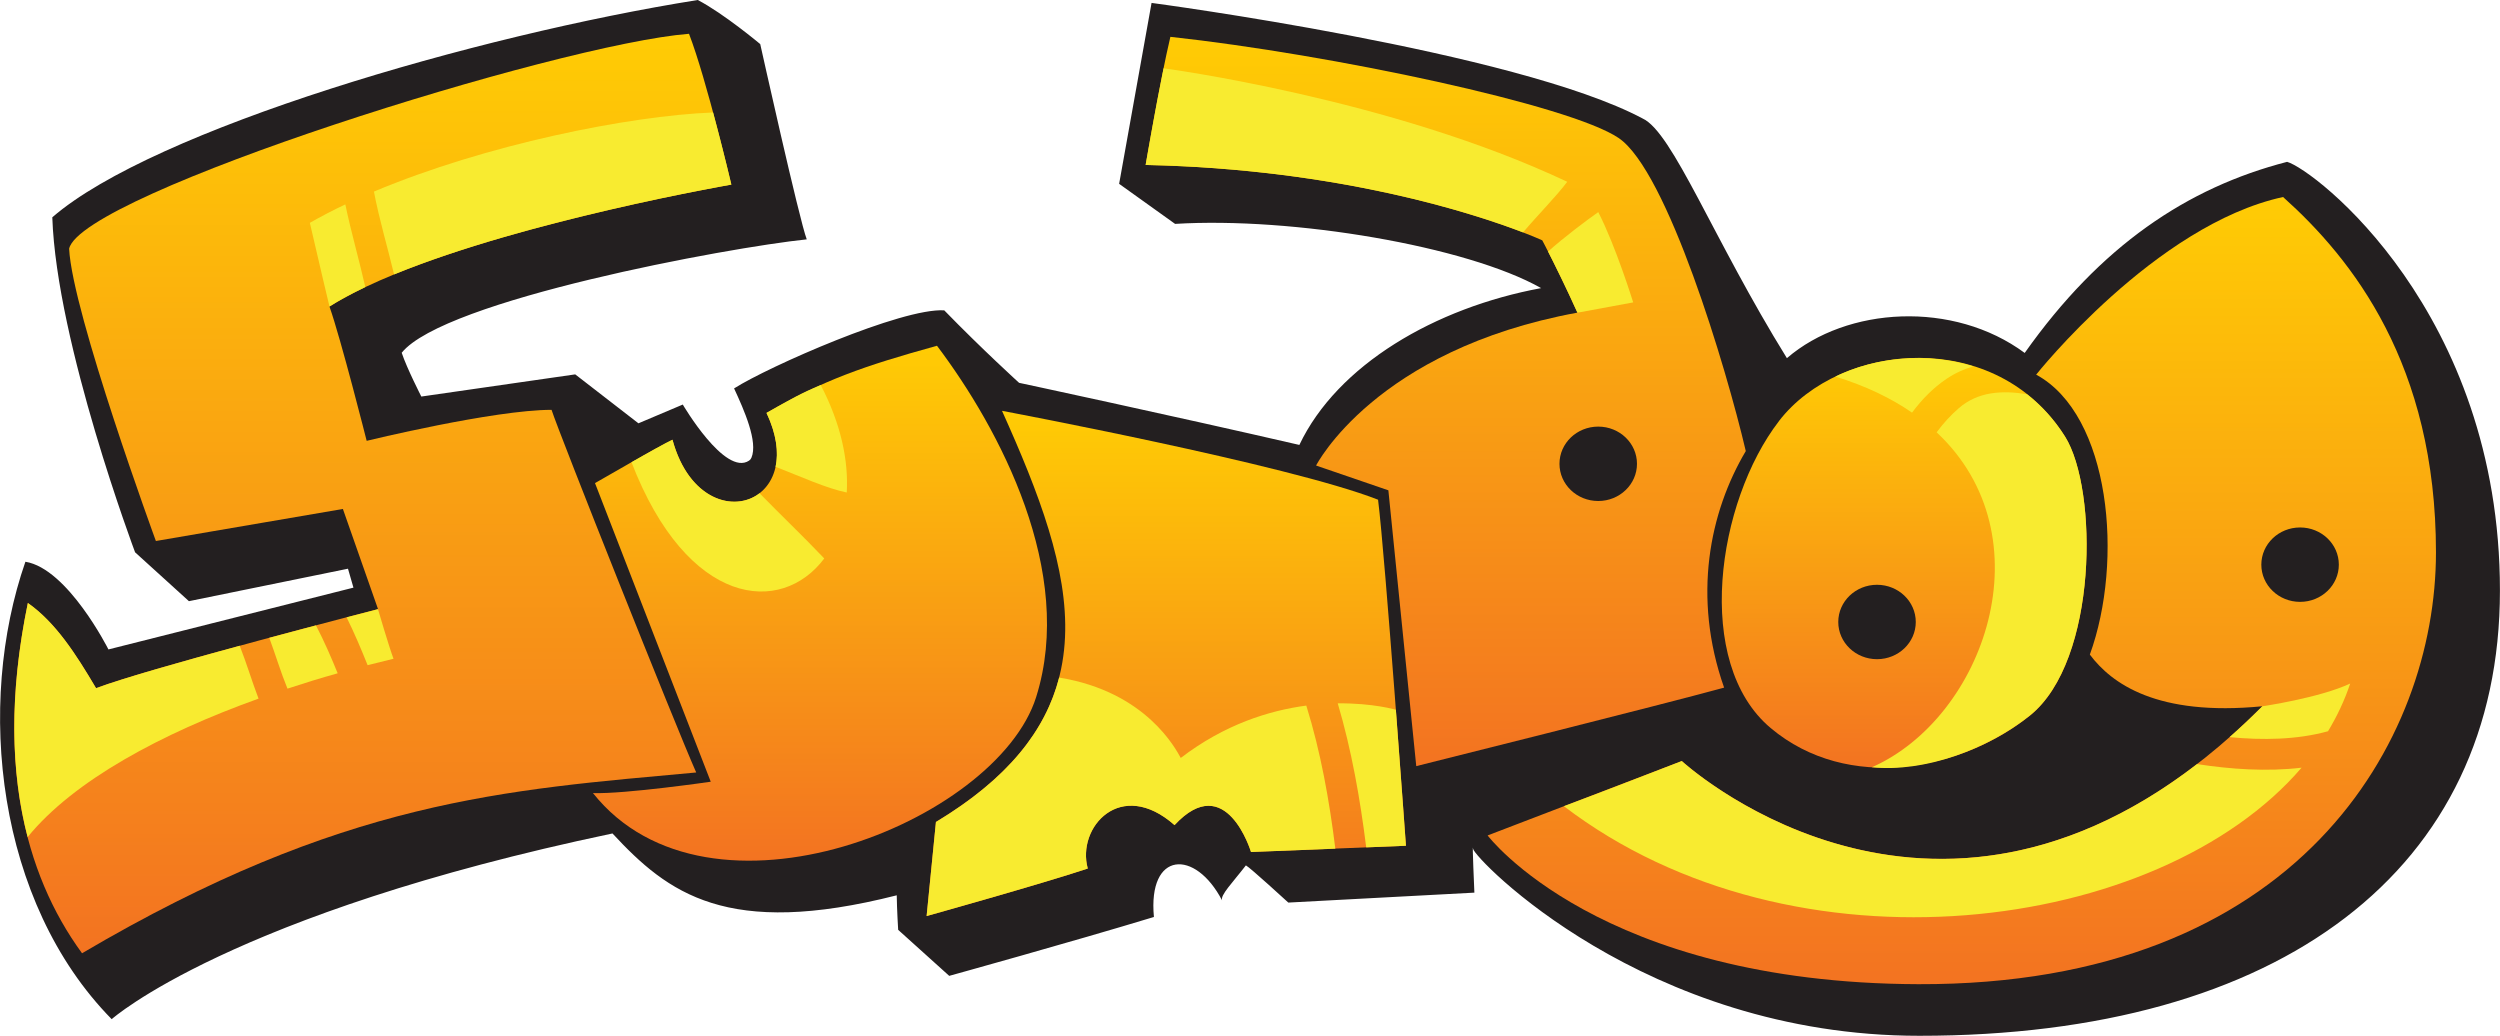 <?xml version="1.0" encoding="UTF-8"?>
<svg id="Layer_1" data-name="Layer 1" xmlns="http://www.w3.org/2000/svg" xmlns:xlink="http://www.w3.org/1999/xlink" viewBox="0 0 402.52 166.78" width="402.54" height="166.78" >
  <defs>
    <style>
      .cls-1 {
        fill: url(#linear-gradient);
      }

      .cls-2 {
        fill: #f8eb30;
      }

      .cls-3 {
        fill: #231f20;
      }

      .cls-4 {
        fill: url(#linear-gradient-3);
      }

      .cls-5 {
        fill: url(#linear-gradient-4);
      }

      .cls-6 {
        fill: url(#linear-gradient-2);
      }

      .cls-7 {
        fill: url(#linear-gradient-6);
      }

      .cls-8 {
        fill: url(#linear-gradient-5);
      }
    </style>
    <linearGradient id="linear-gradient" x1="60.02" y1="5.44" x2="60.02" y2="153.48" gradientUnits="userSpaceOnUse">
      <stop offset="0" stop-color="#ffcc04"/>
      <stop offset="1" stop-color="#f37321"/>
    </linearGradient>
    <linearGradient id="linear-gradient-2" x1="132.01" y1="55.67" x2="132.01" y2="138.58" xlink:href="#linear-gradient"/>
    <linearGradient id="linear-gradient-3" x1="187.78" y1="66.15" x2="187.78" y2="147.49" xlink:href="#linear-gradient"/>
    <linearGradient id="linear-gradient-4" x1="232.77" y1="5.93" x2="232.77" y2="123.37" xlink:href="#linear-gradient"/>
    <linearGradient id="linear-gradient-5" x1="306.6" y1="57.62" x2="306.6" y2="123.61" xlink:href="#linear-gradient"/>
    <linearGradient id="linear-gradient-6" x1="315.86" y1="31.72" x2="315.86" y2="158.47" xlink:href="#linear-gradient"/>
  </defs>
  <path class="cls-3" d="m17.97,164.1C-.55,145.26-3.94,113.49,4.08,90.45c6.83,1.1,13.37,14.12,13.37,14.12l39.45-9.95-.88-3.05-25.61,5.23-8.67-7.87s-12.65-33.68-13.33-53.94C24.7,20.86,76.75,5.66,112.34,0c4.16,2.16,10.06,7.1,10.06,7.1,0,0,6.32,28.44,7.49,31.44-12.81,1.33-58.4,9.78-65.22,18.26.83,2.5,3.16,7.05,3.16,7.05l24.78-3.57,10.18,7.88,7.14-3.02s6.79,11.61,10.67,9.03c.17-.11.3-.27.38-.46,1.1-2.57-1.18-7.7-2.79-11.17,5.49-3.49,27.01-12.99,33.84-12.57,6.15,6.32,12.05,11.67,12.05,11.67,0,0,24.49,5.24,45.13,10,6.12-12.88,21.83-22.08,38.93-25.25-11.98-6.77-40.06-11.5-58.94-10.34l-9.01-6.45L185.41.47s58.75,7.79,79.05,18.6c4.85,2.2,11.34,19.37,23.25,38.6,9.65-8.32,26.82-9.32,38.29-.84,12.19-17.24,26.15-26.61,42.25-30.77,4.37,1.23,34.27,24.12,34.27,69.03s-35.26,71.69-93.48,71.69c-44.25,0-71.69-28.61-71.86-30.11s.21,7.06.21,7.06l-29.96,1.6s-6.16-5.65-6.83-5.99c-2.15,2.79-4.17,4.81-3.83,5.65-4.33-8.32-11.98-7.98-10.98,2.66-13.14,3.99-32.96,9.48-32.96,9.48l-8.22-7.41s-.2-3.23-.23-5.56c-27.35,6.95-36.85-.34-45.77-9.96-61.58,12.94-80.62,29.89-80.62,29.89Z"/>
  <path class="cls-1" d="m4.47,97.09c4.49,3.16,7.73,8.23,10.98,13.72,8.82-3.33,45.41-12.73,45.41-12.73l-5.66-16.13-30.11,5.16s-13.47-36.76-13.97-47.07C13.12,31.22,89.8,7.1,110.93,5.44c2.83,7.32,6.82,24.29,6.82,24.29,0,0-46.24,7.98-64.71,19.63,1.83,5.16,5.99,21.62,5.99,21.62,0,0,20.46-4.99,29.77-4.99,1.16,3.66,19.96,50.9,23.29,58.39-30.77,2.83-56.81,4.32-98.89,29.11-9.48-12.97-13.89-31.44-8.73-56.39Z"/>
  <path class="cls-2" d="m59.19,107.1c1.39-.36,2.78-.7,4.16-1.03-.75-2-2.5-7.98-2.5-7.98,0,0-1.95.5-5.05,1.31,1.24,2.51,2.34,5.1,3.38,7.7Z"/>
  <path class="cls-2" d="m46.28,110.88c2.67-.88,5.37-1.71,8.08-2.47-1.06-2.62-2.19-5.2-3.49-7.71-2.29.61-4.85,1.28-7.52,2,1,2.72,1.84,5.52,2.93,8.19Z"/>
  <path class="cls-2" d="m38.58,103.98c-9.42,2.56-19.13,5.32-23.12,6.83-3.24-5.49-6.49-10.56-10.98-13.72-3.05,14.76-2.75,27.26-.04,37.69,7.41-9.1,21.53-16.67,37.18-22.29-1.07-2.8-1.93-5.71-3.03-8.5Z"/>
  <path class="cls-2" d="m63.45,44.18c21.38-8.77,54.3-14.46,54.3-14.46,0,0-1.3-5.52-2.94-11.61-13.56.53-36.67,5.19-54.61,12.74.85,4.49,2.18,8.88,3.24,13.33Z"/>
  <path class="cls-2" d="m55.59,32.91c-2,.95-3.91,1.94-5.71,2.97,1.33,5.82,3.16,13.47,3.16,13.47,1.71-1.08,3.65-2.12,5.77-3.13-1.01-4.46-2.29-8.85-3.22-13.31Z"/>
  <path class="cls-6" d="m95.79,77.79s10.65-6.15,12.48-6.99c4.49,16.47,22.29,10.81,15.14-4.32,9.31-5.32,15.47-7.49,27.45-10.81,10.15,13.47,22.29,36.43,15.97,56.56-6.32,20.13-52.73,38.92-71.36,15.47,5.16.17,18.96-1.83,18.96-1.83l-18.63-48.07Z"/>
  <path class="cls-2" d="m124.87,75.16c4.19,1.64,8.19,3.47,11.46,4.14.3-5.05-.89-10.98-4.19-17.3-3.17,1.3-4.91,2.31-8.73,4.49,1.62,3.43,1.96,6.36,1.46,8.67Z"/>
  <path class="cls-2" d="m122.28,79.43c-4.05,3.12-11.36,1.12-14.01-8.62-.88.4-4.05,2.14-6.6,3.62,9.03,23.36,24.12,24.73,31.04,15.49-3.31-3.48-6.97-6.97-10.42-10.5Z"/>
  <path class="cls-4" d="m150.68,132.35c29.28-17.63,22.62-39.59,10.65-66.2,0,0,46.08,8.65,60.55,14.31,1.16,9.31,4.49,55.72,4.49,55.72l-24.95,1s-3.99-13.31-12.31-4.33c-8.65-7.65-15.8.33-13.97,6.99-7.49,2.5-25.95,7.65-25.95,7.65l1.5-15.14Z"/>
  <path class="cls-2" d="m210.33,113.61c-5.98.79-13.16,3.03-20.22,8.43-.75-1.33-5.49-10.65-19.58-12.94-2.17,8.46-8.13,16.2-19.84,23.26l-1.5,15.14s18.46-5.16,25.95-7.65c-1.83-6.65,5.32-14.64,13.97-6.99,8.32-8.98,12.31,4.33,12.31,4.33l13.58-.54c-.97-7.8-2.35-15.56-4.67-23.02Z"/>
  <path class="cls-2" d="m219.97,136.44l6.4-.26s-.73-10.14-1.62-21.9c0,0-3.71-1.09-9.36-1.03,2.23,7.54,3.6,15.34,4.58,23.18Z"/>
  <path class="cls-5" d="m184.45,26.56s2.33-13.64,3.99-20.63c25.95,2.83,64.37,10.98,72.19,16.3,7.82,5.32,17.3,36.93,20.46,50.4-5.82,9.81-8.65,23.45-3.49,38.09-9.65,2.66-49.57,12.64-49.57,12.64l-4.49-44.41-11.64-3.99s9.48-18.63,42.08-24.62c-2.99-6.65-5.66-11.64-5.66-11.64,0,0-24.45-11.31-63.87-12.14Z"/>
  <path class="cls-2" d="m257.34,34.15c-1.87,1.31-5.46,4-8.09,6.35,1.03,2.02,2.81,5.6,4.73,9.85l8.98-1.66s-2.81-9.08-5.62-14.53Z"/>
  <path class="cls-2" d="m252.34,29.27c-28.48-13.45-64.99-18.27-64.99-18.27-1.43,7.02-2.89,15.56-2.89,15.56,31.2.66,53.02,7.88,60.77,10.86,2.28-2.71,5.35-5.79,7.12-8.16Z"/>
  <path class="cls-8" d="m286.42,67.81c9.9-12.87,35.02-15.13,46.08,2.5,5.32,8.48,5.32,36.1-5.66,44.91-10.98,8.82-29.28,12.48-41.75,2-12.48-10.48-8.65-36.43,1.33-49.4Z"/>
  <path class="cls-2" d="m313.4,61.01c1.39-.94,2.84-1.59,4.32-2.02-7.48-2.32-15.72-1.51-22.21,1.64,4.88,1.5,8.97,3.48,12.35,5.81,1.58-2.13,3.42-4,5.54-5.43Z"/>
  <path class="cls-2" d="m326.36,63.48c-3.95-.66-7.89-.44-10.98,2.25-1.33,1.15-2.51,2.46-3.56,3.88,17.97,16.8,7.65,45.95-10.43,53.93,8.48.88,18.71-2.92,25.45-8.33,10.98-8.82,10.98-36.43,5.66-44.91-1.73-2.75-3.82-5.01-6.14-6.82Z"/>
  <path class="cls-7" d="m327.84,60.33s19.13-24.12,39.76-28.61c11.14,9.98,24.62,26.95,24.62,57.22s-22.12,69.73-83.34,69.53c-51.4-.17-69.36-23.95-69.36-23.95l31.27-11.98s44.08,40.75,93.48-8.82c-16.97,1.66-24.29-3.66-27.78-8.32,5.49-15.14,3.33-38.59-8.65-45.08Z"/>
  <path class="cls-2" d="m353.75,123.03c-44.97,34.64-82.97-.49-82.97-.49,0,0-13.02,5.06-18.98,7.27,37.1,28.32,95.82,20.56,118.78-6.2-5.59.66-11.44.25-16.83-.58Z"/>
  <path class="cls-2" d="m374.84,117.74c1.47-2.44,2.68-5,3.57-7.68-4.99,2.33-14.14,3.66-14.14,3.66-1.77,1.77-3.53,3.43-5.28,4.97,5.28.51,10.86.44,15.85-.95Z"/>
  <ellipse class="cls-3" cx="257.33" cy="74.68" rx="6.24" ry="5.99"/>
  <ellipse class="cls-3" cx="302.22" cy="100.15" rx="6.24" ry="5.99"/>
  <ellipse class="cls-3" cx="370.34" cy="90.92" rx="6.24" ry="5.99"/>
</svg>